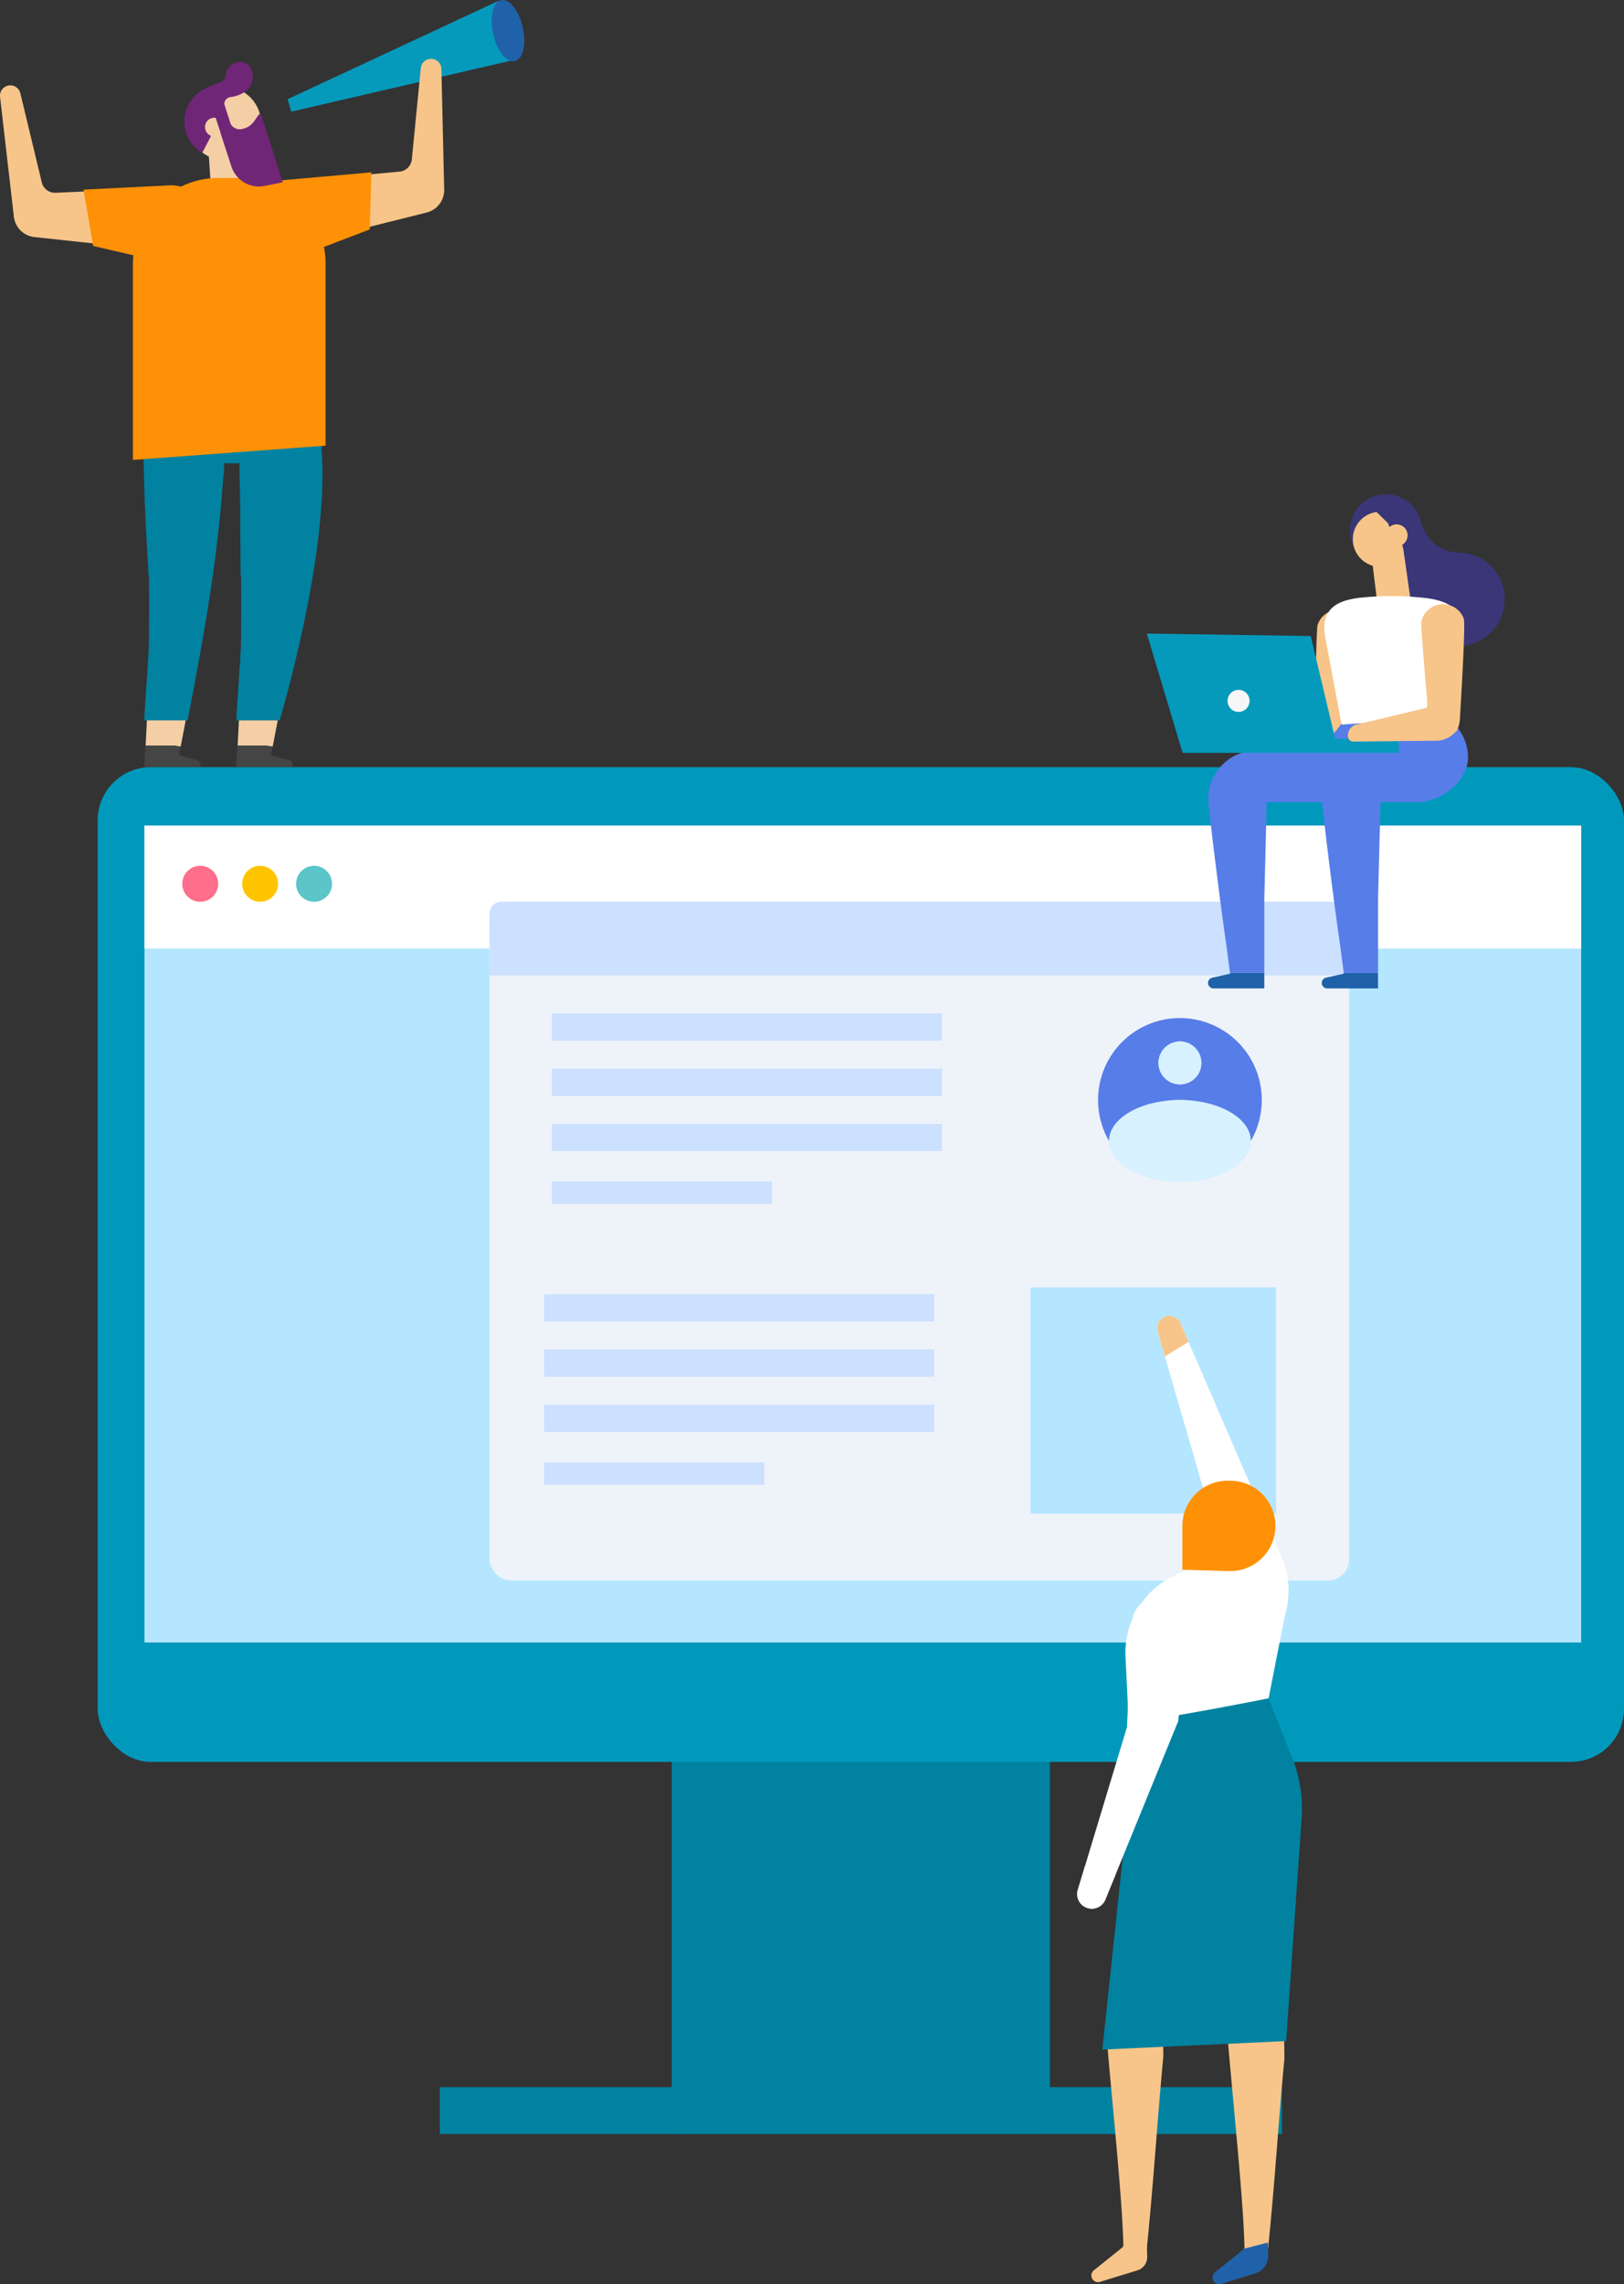 <svg xmlns="http://www.w3.org/2000/svg" width="242.576" height="340.998" viewBox="0 0 242.576 340.998">
  <rect x="0" y="0" width="242.576" height="340.998" fill="#333333" stroke="none"/>
  <g id="Grupo_5342" data-name="Grupo 5342" transform="translate(-376.859 -1024.745)">
    <g id="Grupo_4556" data-name="Grupo 4556" transform="translate(477.2 1276.928)">
      <rect id="Rectángulo_63" data-name="Rectángulo 63" width="56.489" height="66.389" transform="translate(0 0)" fill="#0082a0"/>
    </g>
    <g id="Grupo_4557" data-name="Grupo 4557" transform="translate(391.453 1139.274)">
      <rect id="Rectángulo_64" data-name="Rectángulo 64" width="227.982" height="148.494" rx="7.921" transform="translate(0)" fill="#0099bc"/>
    </g>
    <g id="Grupo_4558" data-name="Grupo 4558" transform="translate(398.441 1147.988)">
      <rect id="Rectángulo_65" data-name="Rectángulo 65" width="214.599" height="121.952" transform="translate(0)" fill="#b5e6ff"/>
    </g>
    <g id="Grupo_4559" data-name="Grupo 4559" transform="translate(398.441 1147.988)">
      <rect id="Rectángulo_66" data-name="Rectángulo 66" width="214.599" height="18.362" transform="translate(0)" fill="#fff"/>
    </g>
    <g id="Grupo_4560" data-name="Grupo 4560" transform="translate(413.033 1153.994)">
      <circle id="Elipse_453" data-name="Elipse 453" cx="2.685" cy="2.685" r="2.685" transform="translate(0)" fill="#ffc400"/>
    </g>
    <g id="Grupo_4561" data-name="Grupo 4561" transform="translate(421.087 1153.994)">
      <circle id="Elipse_454" data-name="Elipse 454" cx="2.685" cy="2.685" r="2.685" fill="#5bc5c9"/>
    </g>
    <g id="Grupo_4562" data-name="Grupo 4562" transform="translate(404.083 1153.994)">
      <circle id="Elipse_455" data-name="Elipse 455" cx="2.685" cy="2.685" r="2.685" fill="#ff6e8b"/>
    </g>
    <g id="Grupo_4563" data-name="Grupo 4563" transform="translate(449.98 1159.361)">
      <rect id="Rectángulo_67" data-name="Rectángulo 67" width="128.398" height="101.33" rx="3.169" transform="translate(0 0)" fill="#eef3fa"/>
    </g>
    <g id="Grupo_4568" data-name="Grupo 4568" transform="translate(458.13 1217.963)">
      <g id="Grupo_4564" data-name="Grupo 4564">
        <rect id="Rectángulo_68" data-name="Rectángulo 68" width="58.264" height="4.065" fill="#cce0ff"/>
      </g>
      <g id="Grupo_4565" data-name="Grupo 4565" transform="translate(0 8.243)">
        <rect id="Rectángulo_69" data-name="Rectángulo 69" width="58.264" height="4.065" fill="#cce0ff"/>
      </g>
      <g id="Grupo_4566" data-name="Grupo 4566" transform="translate(0 16.485)">
        <rect id="Rectángulo_70" data-name="Rectángulo 70" width="58.264" height="4.065" fill="#cce0ff"/>
      </g>
      <g id="Grupo_4567" data-name="Grupo 4567" transform="translate(0 25.091)">
        <rect id="Rectángulo_71" data-name="Rectángulo 71" width="32.889" height="3.339" fill="#cce0ff"/>
      </g>
    </g>
    <g id="Grupo_4573" data-name="Grupo 4573" transform="translate(459.294 1176.033)">
      <g id="Grupo_4569" data-name="Grupo 4569" transform="translate(0 0)">
        <rect id="Rectángulo_72" data-name="Rectángulo 72" width="58.264" height="4.065" fill="#cce0ff"/>
      </g>
      <g id="Grupo_4570" data-name="Grupo 4570" transform="translate(0 8.243)">
        <rect id="Rectángulo_73" data-name="Rectángulo 73" width="58.264" height="4.065" fill="#cce0ff"/>
      </g>
      <g id="Grupo_4571" data-name="Grupo 4571" transform="translate(0 16.485)">
        <rect id="Rectángulo_74" data-name="Rectángulo 74" width="58.264" height="4.065" fill="#cce0ff"/>
      </g>
      <g id="Grupo_4572" data-name="Grupo 4572" transform="translate(0 25.091)">
        <rect id="Rectángulo_75" data-name="Rectángulo 75" width="32.889" height="3.339" fill="#cce0ff"/>
      </g>
    </g>
    <g id="Grupo_4574" data-name="Grupo 4574" transform="translate(449.98 1159.361)">
      <path id="Trazado_13474" data-name="Trazado 13474" d="M637.877,1270.646v9.248h-128.4v-9.248a1.753,1.753,0,0,1,1.747-1.747h124.9A1.752,1.752,0,0,1,637.877,1270.646Z" transform="translate(-509.478 -1268.899)" fill="#cce0ff"/>
    </g>
    <g id="Grupo_4575" data-name="Grupo 4575" transform="translate(442.549 1336.328)">
      <rect id="Rectángulo_76" data-name="Rectángulo 76" width="125.789" height="6.988" fill="#0082a0"/>
    </g>
    <g id="Grupo_4578" data-name="Grupo 4578" transform="translate(540.874 1176.726)">
      <g id="Grupo_4577" data-name="Grupo 4577">
        <g id="Grupo_4576" data-name="Grupo 4576">
          <path id="Trazado_13475" data-name="Trazado 13475" d="M686.564,1300.393a12.232,12.232,0,0,0-10.593,18.344,12.233,12.233,0,0,1,21.186,0,12.232,12.232,0,0,0-10.593-18.344Zm0,9.9a3.2,3.2,0,1,1,3.2-3.2A3.2,3.2,0,0,1,686.565,1310.293Z" transform="translate(-674.334 -1300.393)" fill="#577de8"/>
          <ellipse id="Elipse_456" data-name="Elipse 456" cx="10.593" cy="6.115" rx="10.593" ry="6.115" transform="translate(1.636 12.23)" fill="#d7f1ff"/>
          <circle id="Elipse_457" data-name="Elipse 457" cx="3.203" cy="3.203" r="3.203" transform="translate(9.029 3.494)" fill="#d7f1ff"/>
        </g>
      </g>
    </g>
    <g id="Grupo_4579" data-name="Grupo 4579" transform="translate(530.782 1216.945)">
      <rect id="Rectángulo_77" data-name="Rectángulo 77" width="36.689" height="33.777" transform="translate(0 0)" fill="#b5e6ff"/>
    </g>
    <g id="Grupo_4612" data-name="Grupo 4612" transform="translate(537.755 1221.196)">
      <g id="Grupo_4582" data-name="Grupo 4582" transform="translate(7.203 0)">
        <g id="Grupo_4581" data-name="Grupo 4581">
          <g id="Grupo_4580" data-name="Grupo 4580">
            <path id="Trazado_13476" data-name="Trazado 13476" d="M705.575,1425.733l-2.446,12.41-20.846,4.6-.515-10.576a12.8,12.8,0,0,1,10.288-13.36l4.531-.895-8.946-30.816-1.116-3.851a1.815,1.815,0,0,1,3.477-1.012l1.171,2.7,14.12,32.6A12.9,12.9,0,0,1,705.575,1425.733Z" transform="translate(-681.741 -1381.048)" fill="#fff"/>
          </g>
        </g>
      </g>
      <g id="Grupo_4585" data-name="Grupo 4585" transform="translate(15.714 24.599)">
        <g id="Grupo_4584" data-name="Grupo 4584">
          <g id="Grupo_4583" data-name="Grupo 4583">
            <path id="Trazado_13477" data-name="Trazado 13477" d="M697.178,1438.947v-6.539a6.746,6.746,0,0,1,6.746-6.746h.405a6.746,6.746,0,0,1,6.746,6.746h0a6.746,6.746,0,0,1-6.944,6.743Z" transform="translate(-697.178 -1425.663)" fill="#ff9107"/>
          </g>
        </g>
      </g>
      <g id="Grupo_4592" data-name="Grupo 4592" transform="translate(2.121 103.66)">
        <g id="Grupo_4588" data-name="Grupo 4588" transform="translate(2.151)">
          <g id="Grupo_4587" data-name="Grupo 4587">
            <g id="Grupo_4586" data-name="Grupo 4586">
              <path id="Trazado_13478" data-name="Trazado 13478" d="M681.7,1569.368c-.785-.136-1.576-.243-2.37-.312.069.019-.053.036-.267.05a18.02,18.02,0,0,1-2.641,2.266c.885,11.069,2.472,25.42,2.637,32.935a.018.018,0,0,1,0,.014l-.279.068c.318,0,.637,0,.956,0a7.319,7.319,0,0,1,2.809.251c.013-.128.029-.257.041-.383.064-.59.12-1.185.181-1.784.88-9.061,1.395-17.387,2.247-26.429.023-.244-.037-3.152-.094-5.973C683.858,1569.8,682.787,1569.556,681.7,1569.368Z" transform="translate(-676.426 -1569.056)" fill="#f7c589"/>
            </g>
          </g>
        </g>
        <g id="Grupo_4591" data-name="Grupo 4591" transform="translate(0 34.353)">
          <g id="Grupo_4590" data-name="Grupo 4590">
            <g id="Grupo_4589" data-name="Grupo 4589">
              <path id="Trazado_13479" data-name="Trazado 13479" d="M677.314,1632.274l-4.419,3.547a1,1,0,0,0-.3,1.144h0a1,1,0,0,0,1.215.581l5.594-1.721a2.07,2.07,0,0,0,1.46-2.033l-.065-2.429Z" transform="translate(-672.524 -1631.362)" fill="#f7c589"/>
            </g>
          </g>
        </g>
      </g>
      <g id="Grupo_4595" data-name="Grupo 4595" transform="translate(22.36 103.966)">
        <g id="Grupo_4594" data-name="Grupo 4594">
          <g id="Grupo_4593" data-name="Grupo 4593">
            <path id="Trazado_13480" data-name="Trazado 13480" d="M714.509,1569.924c-.784-.136-1.576-.243-2.37-.312.069.019-.053.036-.267.05a18.032,18.032,0,0,1-2.641,2.266c.885,11.068,2.472,25.42,2.637,32.935a.018.018,0,0,1,0,.014l-.28.068c.318,0,.637,0,.956,0a7.31,7.31,0,0,1,2.809.251c.013-.128.029-.258.041-.384.064-.59.12-1.185.181-1.784.88-9.061,1.395-17.387,2.247-26.429.023-.244-.037-3.152-.094-5.973C716.663,1570.358,715.592,1570.112,714.509,1569.924Z" transform="translate(-709.231 -1569.612)" fill="#f7c589"/>
          </g>
        </g>
      </g>
      <g id="Grupo_4598" data-name="Grupo 4598" transform="translate(20.209 138.319)">
        <g id="Grupo_4597" data-name="Grupo 4597">
          <g id="Grupo_4596" data-name="Grupo 4596">
            <path id="Trazado_13481" data-name="Trazado 13481" d="M710.119,1632.83l-4.419,3.547a1,1,0,0,0-.3,1.144h0a1,1,0,0,0,1.215.581l5.1-1.569a2.751,2.751,0,0,0,1.941-2.7l-.051-1.912Z" transform="translate(-705.329 -1631.918)" fill="#2062a9"/>
          </g>
        </g>
      </g>
      <g id="Grupo_4601" data-name="Grupo 4601" transform="translate(3.759 57.095)">
        <g id="Grupo_4600" data-name="Grupo 4600">
          <g id="Grupo_4599" data-name="Grupo 4599">
            <path id="Trazado_13482" data-name="Trazado 13482" d="M680.705,1487.973c2.431,0,19.62-3.372,19.62-3.372l3.083,7.8a20.7,20.7,0,0,1,1.855,10.114l-2.314,33.24-27.455,1.271Z" transform="translate(-675.494 -1484.601)" fill="#0082a0"/>
          </g>
        </g>
      </g>
      <g id="Grupo_4608" data-name="Grupo 4608" transform="translate(0 41.852)">
        <g id="Grupo_4604" data-name="Grupo 4604">
          <g id="Grupo_4603" data-name="Grupo 4603">
            <g id="Grupo_4602" data-name="Grupo 4602">
              <path id="Trazado_13483" data-name="Trazado 13483" d="M670.222,1503.492a2.144,2.144,0,0,0,.644.1,2.186,2.186,0,0,0,2.017-1.355l1.545-3.777,9.35-22.888,1.343-14.083a4.138,4.138,0,1,0-8.253-.589l-.754,15.592-6.236,20.626-1.109,3.661A2.184,2.184,0,0,0,670.222,1503.492Z" transform="translate(-668.677 -1456.955)" fill="#fff"/>
            </g>
          </g>
        </g>
        <g id="Grupo_4607" data-name="Grupo 4607" transform="translate(0 40.16)">
          <g id="Grupo_4606" data-name="Grupo 4606">
            <g id="Grupo_4605" data-name="Grupo 4605">
              <path id="Trazado_13484" data-name="Trazado 13484" d="M670.222,1536.17a2.14,2.14,0,0,0,.644.1,2.186,2.186,0,0,0,2.017-1.355l1.545-3.777-4.55-1.343-1.109,3.66A2.184,2.184,0,0,0,670.222,1536.17Z" transform="translate(-668.677 -1529.794)" fill="#fff"/>
            </g>
          </g>
        </g>
      </g>
      <g id="Grupo_4611" data-name="Grupo 4611" transform="translate(11.947 0)">
        <g id="Grupo_4610" data-name="Grupo 4610">
          <g id="Grupo_4609" data-name="Grupo 4609">
            <path id="Trazado_13485" data-name="Trazado 13485" d="M695.033,1384.936l-3.532,2.158-1.116-3.851a1.815,1.815,0,0,1,3.477-1.012Z" transform="translate(-690.345 -1381.048)" fill="#f7c589"/>
          </g>
        </g>
      </g>
    </g>
    <g id="Grupo_4755" data-name="Grupo 4755" transform="translate(548.162 1098.535)">
      <g id="Grupo_4624" data-name="Grupo 4624" transform="translate(16.03 17.224)">
        <g id="Grupo_4623" data-name="Grupo 4623">
          <g id="Grupo_4622" data-name="Grupo 4622">
            <g id="Grupo_4621" data-name="Grupo 4621">
              <g id="Grupo_4620" data-name="Grupo 4620">
                <g id="Grupo_4619" data-name="Grupo 4619">
                  <g id="Grupo_4618" data-name="Grupo 4618">
                    <g id="Grupo_4617" data-name="Grupo 4617">
                      <g id="Grupo_4616" data-name="Grupo 4616">
                        <g id="Grupo_4615" data-name="Grupo 4615">
                          <g id="Grupo_4614" data-name="Grupo 4614">
                            <g id="Grupo_4613" data-name="Grupo 4613">
                              <path id="Trazado_13486" data-name="Trazado 13486" d="M716.733,1211.537l-.007-.026a1.679,1.679,0,0,1,.263-1.628l7.911-3.546a4.717,4.717,0,0,0,.842-2.612s.167-11.042.356-11.619v-.014l.006-.005a3.309,3.309,0,0,1,2.268-2.148l.008-.007.009,0,.043-.013a3.317,3.317,0,0,1,4.029,2.4c.206.814-2.116,14.576-2.116,14.576a4.04,4.04,0,0,1-1.669,2.955l-10.63,2.3C717.552,1212.464,716.971,1212.189,716.733,1211.537Z" transform="translate(-716.626 -1189.817)" fill="#f7c589"/>
                            </g>
                          </g>
                        </g>
                      </g>
                    </g>
                  </g>
                </g>
              </g>
            </g>
          </g>
        </g>
      </g>
      <g id="Grupo_4634" data-name="Grupo 4634" transform="translate(9.143 31.093)">
        <g id="Grupo_4627" data-name="Grupo 4627" transform="translate(16.987 40.355)">
          <g id="Grupo_4626" data-name="Grupo 4626">
            <g id="Grupo_4625" data-name="Grupo 4625">
              <path id="Trazado_13487" data-name="Trazado 13487" d="M738.238,1288.284l-.413.091-2.243.5a.811.811,0,0,0-.4,1.367.8.8,0,0,0,.575.24h7.591v-2.313h-5.13Z" transform="translate(-734.946 -1288.164)" fill="#2062a9"/>
            </g>
          </g>
        </g>
        <g id="Grupo_4630" data-name="Grupo 4630" transform="translate(0.026)">
          <g id="Grupo_4629" data-name="Grupo 4629">
            <g id="Grupo_4628" data-name="Grupo 4628">
              <path id="Trazado_13488" data-name="Trazado 13488" d="M741.485,1218.809c-.021-.033-.046-.066-.066-.1-.153-.227-1.152-1.471-1.917-2.461a6.542,6.542,0,0,1-.884-1.276,12.113,12.113,0,0,1-1.726.091c-1.3.033-3.155.053-5.01.066-3.313.021-6.6.025-6.6.025-.016.074-.033.148-.053.223,0,.008,0,.013,0,.021a8.588,8.588,0,0,1-1.152,2.7,8.279,8.279,0,0,1-1.136,1.4,8.686,8.686,0,0,1-6.158,2.585l-5.452.025c-.095,0-.186,0-.281.013a7.2,7.2,0,0,0-1.9.367,7.278,7.278,0,0,0-4.919,7.719c.806,7.174,1.611,13.361,2.123,17.132.335,2.469.545,3.907.545,3.907l.536,4.081h5.13v-11.221l.355-14.265h8.269c0,.124.017.244.029.367.806,7.174,1.611,13.361,2.127,17.132.335,2.469.545,3.907.545,3.907l.533,4.081h5.13v-11.221l.359-14.265h5.411c3.448,0,7.211-2.664,7.653-6.236A7.1,7.1,0,0,0,741.485,1218.809Z" transform="translate(-704.183 -1214.972)" fill="#577de8"/>
            </g>
          </g>
        </g>
        <g id="Grupo_4633" data-name="Grupo 4633" transform="translate(0 40.355)">
          <g id="Grupo_4632" data-name="Grupo 4632">
            <g id="Grupo_4631" data-name="Grupo 4631">
              <path id="Trazado_13489" data-name="Trazado 13489" d="M707.424,1288.284l-.409.091-2.243.5a.817.817,0,0,0-.636.793.813.813,0,0,0,.81.814h7.595v-2.313h-5.13Z" transform="translate(-704.136 -1288.164)" fill="#2062a9"/>
            </g>
          </g>
        </g>
      </g>
      <g id="Grupo_4646" data-name="Grupo 4646" transform="translate(32.983 2.602)">
        <g id="Grupo_4645" data-name="Grupo 4645">
          <g id="Grupo_4644" data-name="Grupo 4644">
            <g id="Grupo_4643" data-name="Grupo 4643">
              <g id="Grupo_4642" data-name="Grupo 4642">
                <g id="Grupo_4641" data-name="Grupo 4641">
                  <g id="Grupo_4640" data-name="Grupo 4640">
                    <g id="Grupo_4639" data-name="Grupo 4639">
                      <g id="Grupo_4638" data-name="Grupo 4638">
                        <g id="Grupo_4637" data-name="Grupo 4637">
                          <g id="Grupo_4636" data-name="Grupo 4636">
                            <g id="Grupo_4635" data-name="Grupo 4635">
                              <path id="Trazado_13490" data-name="Trazado 13490" d="M747.374,1170.566l7.217-7.269c.947,2.4,1.592,3.816,2.857,4.841a5.964,5.964,0,0,0,3.616,1.257,6.978,6.978,0,1,1-6.185,10.535,6.87,6.87,0,0,1-.949-3.048C752.631,1172.832,751.348,1172.1,747.374,1170.566Z" transform="translate(-747.374 -1163.297)" fill="#3a3677"/>
                            </g>
                          </g>
                        </g>
                      </g>
                    </g>
                  </g>
                </g>
              </g>
            </g>
          </g>
        </g>
      </g>
      <g id="Grupo_4658" data-name="Grupo 4658" transform="translate(30.335)">
        <g id="Grupo_4657" data-name="Grupo 4657">
          <g id="Grupo_4656" data-name="Grupo 4656">
            <g id="Grupo_4655" data-name="Grupo 4655">
              <g id="Grupo_4654" data-name="Grupo 4654">
                <g id="Grupo_4653" data-name="Grupo 4653">
                  <g id="Grupo_4652" data-name="Grupo 4652">
                    <g id="Grupo_4651" data-name="Grupo 4651">
                      <g id="Grupo_4650" data-name="Grupo 4650">
                        <g id="Grupo_4649" data-name="Grupo 4649">
                          <g id="Grupo_4648" data-name="Grupo 4648">
                            <g id="Grupo_4647" data-name="Grupo 4647">
                              <ellipse id="Elipse_458" data-name="Elipse 458" cx="5.385" cy="5.358" rx="5.385" ry="5.358" fill="#3a3677"/>
                            </g>
                          </g>
                        </g>
                      </g>
                    </g>
                  </g>
                </g>
              </g>
            </g>
          </g>
        </g>
      </g>
      <g id="Grupo_4670" data-name="Grupo 4670" transform="translate(30.767 2.6)">
        <g id="Grupo_4669" data-name="Grupo 4669">
          <g id="Grupo_4668" data-name="Grupo 4668">
            <g id="Grupo_4667" data-name="Grupo 4667">
              <g id="Grupo_4666" data-name="Grupo 4666">
                <g id="Grupo_4665" data-name="Grupo 4665">
                  <g id="Grupo_4664" data-name="Grupo 4664">
                    <g id="Grupo_4663" data-name="Grupo 4663">
                      <g id="Grupo_4662" data-name="Grupo 4662">
                        <g id="Grupo_4661" data-name="Grupo 4661">
                          <g id="Grupo_4660" data-name="Grupo 4660">
                            <g id="Grupo_4659" data-name="Grupo 4659">
                              <path id="Trazado_13491" data-name="Trazado 13491" d="M743.361,1167.652a4.116,4.116,0,1,0,4.111-4.358c-.086,0-.175,0-.261.009A4.114,4.114,0,0,0,743.361,1167.652Z" transform="translate(-743.354 -1163.294)" fill="#f7c589"/>
                            </g>
                          </g>
                        </g>
                      </g>
                    </g>
                  </g>
                </g>
              </g>
            </g>
          </g>
        </g>
      </g>
      <g id="Grupo_4682" data-name="Grupo 4682" transform="translate(32.986 0.814)">
        <g id="Grupo_4681" data-name="Grupo 4681">
          <g id="Grupo_4680" data-name="Grupo 4680">
            <g id="Grupo_4679" data-name="Grupo 4679">
              <g id="Grupo_4678" data-name="Grupo 4678">
                <g id="Grupo_4677" data-name="Grupo 4677">
                  <g id="Grupo_4676" data-name="Grupo 4676">
                    <g id="Grupo_4675" data-name="Grupo 4675">
                      <g id="Grupo_4674" data-name="Grupo 4674">
                        <g id="Grupo_4673" data-name="Grupo 4673">
                          <g id="Grupo_4672" data-name="Grupo 4672">
                            <g id="Grupo_4671" data-name="Grupo 4671">
                              <path id="Trazado_13492" data-name="Trazado 13492" d="M747.383,1160.3a9.6,9.6,0,0,0,1.534-.246,1.62,1.62,0,0,0,.739.164,1.828,1.828,0,0,0,.518-.073l1.94,1.328a4.643,4.643,0,0,1,.854,7.534c-.212.232.215.932-.039,1.117l-2.509-6.562-2.9-2.846c-.111-.127.374.333.3.189C747.863,1160.9,747.335,1160.3,747.383,1160.3Z" transform="translate(-747.38 -1160.054)" fill="#3a3677"/>
                            </g>
                          </g>
                        </g>
                      </g>
                    </g>
                  </g>
                </g>
              </g>
            </g>
          </g>
        </g>
      </g>
      <g id="Grupo_4694" data-name="Grupo 4694" transform="translate(33.568 7.016)">
        <g id="Grupo_4693" data-name="Grupo 4693">
          <g id="Grupo_4692" data-name="Grupo 4692">
            <g id="Grupo_4691" data-name="Grupo 4691">
              <g id="Grupo_4690" data-name="Grupo 4690">
                <g id="Grupo_4689" data-name="Grupo 4689">
                  <g id="Grupo_4688" data-name="Grupo 4688">
                    <g id="Grupo_4687" data-name="Grupo 4687">
                      <g id="Grupo_4686" data-name="Grupo 4686">
                        <g id="Grupo_4685" data-name="Grupo 4685">
                          <g id="Grupo_4684" data-name="Grupo 4684">
                            <g id="Grupo_4683" data-name="Grupo 4683">
                              <path id="Trazado_13493" data-name="Trazado 13493" d="M754.4,1181.024l-5.051-.019-.911-7.44,4.439-2.262.313,1.255Z" transform="translate(-748.434 -1171.302)" fill="#f7c589"/>
                            </g>
                          </g>
                        </g>
                      </g>
                    </g>
                  </g>
                </g>
              </g>
            </g>
          </g>
        </g>
      </g>
      <g id="Grupo_4706" data-name="Grupo 4706" transform="translate(35.663 4.489)">
        <g id="Grupo_4705" data-name="Grupo 4705">
          <g id="Grupo_4704" data-name="Grupo 4704">
            <g id="Grupo_4703" data-name="Grupo 4703">
              <g id="Grupo_4702" data-name="Grupo 4702">
                <g id="Grupo_4701" data-name="Grupo 4701">
                  <g id="Grupo_4700" data-name="Grupo 4700">
                    <g id="Grupo_4699" data-name="Grupo 4699">
                      <g id="Grupo_4698" data-name="Grupo 4698">
                        <g id="Grupo_4697" data-name="Grupo 4697">
                          <g id="Grupo_4696" data-name="Grupo 4696">
                            <g id="Grupo_4695" data-name="Grupo 4695">
                              <circle id="Elipse_459" data-name="Elipse 459" cx="1.644" cy="1.644" r="1.644" fill="#f7c589"/>
                            </g>
                          </g>
                        </g>
                      </g>
                    </g>
                  </g>
                </g>
              </g>
            </g>
          </g>
        </g>
      </g>
      <g id="Grupo_4718" data-name="Grupo 4718" transform="translate(26.507 15.196)">
        <g id="Grupo_4717" data-name="Grupo 4717">
          <g id="Grupo_4716" data-name="Grupo 4716">
            <g id="Grupo_4715" data-name="Grupo 4715">
              <g id="Grupo_4714" data-name="Grupo 4714">
                <g id="Grupo_4713" data-name="Grupo 4713">
                  <g id="Grupo_4712" data-name="Grupo 4712">
                    <g id="Grupo_4711" data-name="Grupo 4711">
                      <g id="Grupo_4710" data-name="Grupo 4710">
                        <g id="Grupo_4709" data-name="Grupo 4709">
                          <g id="Grupo_4708" data-name="Grupo 4708">
                            <g id="Grupo_4707" data-name="Grupo 4707">
                              <path id="Trazado_13494" data-name="Trazado 13494" d="M739.205,1186.7a12.922,12.922,0,0,1,1.942-.331,44.968,44.968,0,0,1,9.7.073c2.074.241,4.54.986,5.034,3.016a5.483,5.483,0,0,1-.1,2.3q-1.274,6.787-2.548,13.575a88.7,88.7,0,0,0-15.017,0q-1.218-6.505-2.438-13.012C735.147,1188.965,736.583,1187.376,739.205,1186.7Z" transform="translate(-735.628 -1186.139)" fill="#fff"/>
                            </g>
                          </g>
                        </g>
                      </g>
                    </g>
                  </g>
                </g>
              </g>
            </g>
          </g>
        </g>
      </g>
      <g id="Grupo_4730" data-name="Grupo 4730" transform="translate(0 20.792)">
        <g id="Grupo_4729" data-name="Grupo 4729">
          <g id="Grupo_4728" data-name="Grupo 4728">
            <g id="Grupo_4727" data-name="Grupo 4727">
              <g id="Grupo_4726" data-name="Grupo 4726">
                <g id="Grupo_4725" data-name="Grupo 4725">
                  <g id="Grupo_4724" data-name="Grupo 4724">
                    <g id="Grupo_4723" data-name="Grupo 4723">
                      <g id="Grupo_4722" data-name="Grupo 4722">
                        <g id="Grupo_4721" data-name="Grupo 4721">
                          <g id="Grupo_4720" data-name="Grupo 4720">
                            <g id="Grupo_4719" data-name="Grupo 4719">
                              <path id="Trazado_13495" data-name="Trazado 13495" d="M687.552,1196.288,692.9,1214.1h32.287V1212h-9.5l-3.654-15.346Z" transform="translate(-687.552 -1196.288)" fill="#059abc"/>
                            </g>
                          </g>
                        </g>
                      </g>
                    </g>
                  </g>
                </g>
              </g>
            </g>
          </g>
        </g>
      </g>
      <g id="Grupo_4742" data-name="Grupo 4742" transform="translate(12.057 29.196)">
        <g id="Grupo_4741" data-name="Grupo 4741">
          <g id="Grupo_4740" data-name="Grupo 4740">
            <g id="Grupo_4739" data-name="Grupo 4739">
              <g id="Grupo_4738" data-name="Grupo 4738">
                <g id="Grupo_4737" data-name="Grupo 4737">
                  <g id="Grupo_4736" data-name="Grupo 4736">
                    <g id="Grupo_4735" data-name="Grupo 4735">
                      <g id="Grupo_4734" data-name="Grupo 4734">
                        <g id="Grupo_4733" data-name="Grupo 4733">
                          <g id="Grupo_4732" data-name="Grupo 4732">
                            <g id="Grupo_4731" data-name="Grupo 4731">
                              <path id="Trazado_13496" data-name="Trazado 13496" d="M712.709,1213.174a1.644,1.644,0,1,1-1.644-1.644A1.644,1.644,0,0,1,712.709,1213.174Z" transform="translate(-709.421 -1211.53)" fill="#f7f7f7"/>
                            </g>
                          </g>
                        </g>
                      </g>
                    </g>
                  </g>
                </g>
              </g>
            </g>
          </g>
        </g>
      </g>
      <g id="Grupo_4754" data-name="Grupo 4754" transform="translate(30.024 16.411)">
        <g id="Grupo_4753" data-name="Grupo 4753">
          <g id="Grupo_4752" data-name="Grupo 4752">
            <g id="Grupo_4751" data-name="Grupo 4751">
              <g id="Grupo_4750" data-name="Grupo 4750">
                <g id="Grupo_4749" data-name="Grupo 4749">
                  <g id="Grupo_4748" data-name="Grupo 4748">
                    <g id="Grupo_4747" data-name="Grupo 4747">
                      <g id="Grupo_4746" data-name="Grupo 4746">
                        <g id="Grupo_4745" data-name="Grupo 4745">
                          <g id="Grupo_4744" data-name="Grupo 4744">
                            <g id="Grupo_4743" data-name="Grupo 4743">
                              <path id="Trazado_13497" data-name="Trazado 13497" d="M742.037,1207.626a.094.094,0,0,0,.008-.025,1.684,1.684,0,0,1,1.078-1.246l10.669-2.55a5.085,5.085,0,0,0,.058-1.246s-.994-11-.866-11.59v-.015l0-.007a3.326,3.326,0,0,1,2.031-2.375l.007-.007s.008,0,.008,0a.245.245,0,0,1,.044-.018,3.312,3.312,0,0,1,4.256,1.962c.219.6-.216,8.652-.445,12.583-.077,1.29-.128,2.134-.128,2.134a4.724,4.724,0,0,1-.391,1.838.054.054,0,0,1-.008.011c-.044.1-.095.2-.146.3-.033,0-.066-.011-.1-.015a3.9,3.9,0,0,1-2.726,1.359l-12.558.125C742.25,1208.846,741.9,1208.306,742.037,1207.626Z" transform="translate(-742.007 -1188.343)" fill="#f7c589"/>
                            </g>
                          </g>
                        </g>
                      </g>
                    </g>
                  </g>
                </g>
              </g>
            </g>
          </g>
        </g>
      </g>
    </g>
    <g id="Grupo_5341" data-name="Grupo 5341" transform="translate(376.859 1024.745)">
      <g id="Grupo_5022" data-name="Grupo 5022" transform="translate(42.966 0.151)">
        <g id="Grupo_5021" data-name="Grupo 5021">
          <g id="Grupo_5020" data-name="Grupo 5020">
            <g id="Grupo_5019" data-name="Grupo 5019">
              <g id="Grupo_5018" data-name="Grupo 5018">
                <g id="Grupo_5017" data-name="Grupo 5017">
                  <g id="Grupo_5016" data-name="Grupo 5016">
                    <g id="Grupo_5015" data-name="Grupo 5015">
                      <g id="Grupo_5014" data-name="Grupo 5014">
                        <g id="Grupo_5013" data-name="Grupo 5013">
                          <g id="Grupo_5012" data-name="Grupo 5012">
                            <path id="Trazado_13512" data-name="Trazado 13512" d="M454.787,1039.674l31.441-14.655,2.4,8.793-33.306,7.727Z" transform="translate(-454.787 -1025.02)" fill="#059abc"/>
                          </g>
                        </g>
                      </g>
                    </g>
                  </g>
                </g>
              </g>
            </g>
          </g>
        </g>
      </g>
      <g id="Grupo_5037" data-name="Grupo 5037" transform="translate(21.503 107.526)">
        <g id="Grupo_5036" data-name="Grupo 5036">
          <g id="Grupo_5035" data-name="Grupo 5035">
            <g id="Grupo_5034" data-name="Grupo 5034">
              <g id="Grupo_5033" data-name="Grupo 5033">
                <g id="Grupo_5032" data-name="Grupo 5032">
                  <g id="Grupo_5031" data-name="Grupo 5031">
                    <g id="Grupo_5030" data-name="Grupo 5030">
                      <g id="Grupo_5029" data-name="Grupo 5029">
                        <g id="Grupo_5028" data-name="Grupo 5028">
                          <g id="Grupo_5027" data-name="Grupo 5027">
                            <g id="Grupo_5026" data-name="Grupo 5026">
                              <g id="Grupo_5025" data-name="Grupo 5025">
                                <g id="Grupo_5024" data-name="Grupo 5024">
                                  <g id="Grupo_5023" data-name="Grupo 5023">
                                    <path id="Trazado_13513" data-name="Trazado 13513" d="M416.1,1223.552c-.072,1.194-.148,2.389-.237,3.574h0c.1-1.4.2-2.809.278-4.219.06-1.044.11-2.092.158-3.142h5.8q-.382,1.964-.757,3.929v0l-.97-.145Z" transform="translate(-415.859 -1219.766)" fill="#f4cfa6"/>
                                  </g>
                                </g>
                              </g>
                            </g>
                          </g>
                        </g>
                      </g>
                    </g>
                  </g>
                </g>
              </g>
            </g>
          </g>
        </g>
      </g>
      <g id="Grupo_5052" data-name="Grupo 5052" transform="translate(26.739 112.729)">
        <g id="Grupo_5051" data-name="Grupo 5051">
          <g id="Grupo_5050" data-name="Grupo 5050">
            <g id="Grupo_5049" data-name="Grupo 5049">
              <g id="Grupo_5048" data-name="Grupo 5048">
                <g id="Grupo_5047" data-name="Grupo 5047">
                  <g id="Grupo_5046" data-name="Grupo 5046">
                    <g id="Grupo_5045" data-name="Grupo 5045">
                      <g id="Grupo_5044" data-name="Grupo 5044">
                        <g id="Grupo_5043" data-name="Grupo 5043">
                          <g id="Grupo_5042" data-name="Grupo 5042">
                            <g id="Grupo_5041" data-name="Grupo 5041">
                              <g id="Grupo_5040" data-name="Grupo 5040">
                                <g id="Grupo_5039" data-name="Grupo 5039">
                                  <g id="Grupo_5038" data-name="Grupo 5038">
                                    <path id="Trazado_13514" data-name="Trazado 13514" d="M428.352,1230.07l-3-.867h0l3,.867a1.481,1.481,0,0,1,.1.181,1.094,1.094,0,0,1,.1.449,1.071,1.071,0,0,0-.2-.63Z" transform="translate(-425.356 -1229.202)" fill="#e8a2ac"/>
                                  </g>
                                </g>
                              </g>
                            </g>
                          </g>
                        </g>
                      </g>
                    </g>
                  </g>
                </g>
              </g>
            </g>
          </g>
        </g>
      </g>
      <g id="Grupo_5063" data-name="Grupo 5063" transform="translate(21.391 63.832)">
        <g id="Grupo_5062" data-name="Grupo 5062">
          <g id="Grupo_5061" data-name="Grupo 5061">
            <g id="Grupo_5060" data-name="Grupo 5060">
              <g id="Grupo_5059" data-name="Grupo 5059">
                <g id="Grupo_5058" data-name="Grupo 5058">
                  <g id="Grupo_5057" data-name="Grupo 5057">
                    <g id="Grupo_5056" data-name="Grupo 5056">
                      <g id="Grupo_5055" data-name="Grupo 5055">
                        <g id="Grupo_5054" data-name="Grupo 5054">
                          <g id="Grupo_5053" data-name="Grupo 5053">
                            <path id="Trazado_13515" data-name="Trazado 13515" d="M416.459,1162.562c-.273-4.8-.578-9.584-.674-14.389-.044-2.4-.089-3.108-.129-4.814l12.4-2.842-.178.356-.178,6.75-.071.023c-.009.142-.018.286-.028.426-.795,12.08-3.006,24.259-5.311,36.14h-6.475c.076-2.481.676-9.31.7-11.808q.055-4.9.011-9.841Z" transform="translate(-415.656 -1140.517)" fill="#0082a0"/>
                          </g>
                        </g>
                      </g>
                    </g>
                  </g>
                </g>
              </g>
            </g>
          </g>
        </g>
      </g>
      <g id="Grupo_5078" data-name="Grupo 5078" transform="translate(35.251 107.526)">
        <g id="Grupo_5077" data-name="Grupo 5077">
          <g id="Grupo_5076" data-name="Grupo 5076">
            <g id="Grupo_5075" data-name="Grupo 5075">
              <g id="Grupo_5074" data-name="Grupo 5074">
                <g id="Grupo_5073" data-name="Grupo 5073">
                  <g id="Grupo_5072" data-name="Grupo 5072">
                    <g id="Grupo_5071" data-name="Grupo 5071">
                      <g id="Grupo_5070" data-name="Grupo 5070">
                        <g id="Grupo_5069" data-name="Grupo 5069">
                          <g id="Grupo_5068" data-name="Grupo 5068">
                            <g id="Grupo_5067" data-name="Grupo 5067">
                              <g id="Grupo_5066" data-name="Grupo 5066">
                                <g id="Grupo_5065" data-name="Grupo 5065">
                                  <g id="Grupo_5064" data-name="Grupo 5064">
                                    <path id="Trazado_13516" data-name="Trazado 13516" d="M441.071,1222.908q.088-1.566.158-3.142h5.8q-.381,1.964-.757,3.929v0l-.97-.145h-4.27c-.072,1.194-.148,2.389-.237,3.574h0C440.9,1225.728,440.992,1224.317,441.071,1222.908Z" transform="translate(-440.793 -1219.766)" fill="#f4cfa6"/>
                                  </g>
                                </g>
                              </g>
                            </g>
                          </g>
                        </g>
                      </g>
                    </g>
                  </g>
                </g>
              </g>
            </g>
          </g>
        </g>
      </g>
      <g id="Grupo_5093" data-name="Grupo 5093" transform="translate(40.486 112.729)">
        <g id="Grupo_5092" data-name="Grupo 5092">
          <g id="Grupo_5091" data-name="Grupo 5091">
            <g id="Grupo_5090" data-name="Grupo 5090">
              <g id="Grupo_5089" data-name="Grupo 5089">
                <g id="Grupo_5088" data-name="Grupo 5088">
                  <g id="Grupo_5087" data-name="Grupo 5087">
                    <g id="Grupo_5086" data-name="Grupo 5086">
                      <g id="Grupo_5085" data-name="Grupo 5085">
                        <g id="Grupo_5084" data-name="Grupo 5084">
                          <g id="Grupo_5083" data-name="Grupo 5083">
                            <g id="Grupo_5082" data-name="Grupo 5082">
                              <g id="Grupo_5081" data-name="Grupo 5081">
                                <g id="Grupo_5080" data-name="Grupo 5080">
                                  <g id="Grupo_5079" data-name="Grupo 5079">
                                    <path id="Trazado_13517" data-name="Trazado 13517" d="M453.285,1230.07l-3-.867h0l3,.867a1.48,1.48,0,0,1,.1.181,1.105,1.105,0,0,1,.1.457,1.107,1.107,0,0,0-.1-.459A1.12,1.12,0,0,0,453.285,1230.07Z" transform="translate(-450.289 -1229.202)" fill="#e8a2ac"/>
                                  </g>
                                </g>
                              </g>
                            </g>
                          </g>
                        </g>
                      </g>
                    </g>
                  </g>
                </g>
              </g>
            </g>
          </g>
        </g>
      </g>
      <g id="Grupo_5104" data-name="Grupo 5104" transform="translate(35.301 57.848)">
        <g id="Grupo_5103" data-name="Grupo 5103">
          <g id="Grupo_5102" data-name="Grupo 5102">
            <g id="Grupo_5101" data-name="Grupo 5101">
              <g id="Grupo_5100" data-name="Grupo 5100">
                <g id="Grupo_5099" data-name="Grupo 5099">
                  <g id="Grupo_5098" data-name="Grupo 5098">
                    <g id="Grupo_5097" data-name="Grupo 5097">
                      <g id="Grupo_5096" data-name="Grupo 5096">
                        <g id="Grupo_5095" data-name="Grupo 5095">
                          <g id="Grupo_5094" data-name="Grupo 5094">
                            <path id="Trazado_13518" data-name="Trazado 13518" d="M453.614,1138.9c.081-.975.108-2.348-.33-2.72-.092-.547-.2-1.08-.316-1.591-1.213-5.131-2.425-5.294-3.49-3.343-2.6-4.185-1.538.966-1.311,3.581-.114.413-.225.839-.332,1.273-.155-.127-.329-.363-.474-.466-.055-.039-.1-.069-.133-.1l-.142-.058c-.613-.265-1.217-.516-1.849-.724.025.023-.757-.18-.82-.19-.469-.079-.942-.136-1.416-.179-.588-.053-1.182-.083-1.775-.092q.069,4.489.158,9.009c.025,1.273.047,2.545.073,3.818l.068,10.572h.072q.038,4.935-.01,9.841c-.025,2.5-.626,9.327-.7,11.808h6.475S454.867,1154.431,453.614,1138.9Z" transform="translate(-440.885 -1129.665)" fill="#0082a0"/>
                          </g>
                        </g>
                      </g>
                    </g>
                  </g>
                </g>
              </g>
            </g>
          </g>
        </g>
      </g>
      <g id="Grupo_5119" data-name="Grupo 5119" transform="translate(31.16 20.446)">
        <g id="Grupo_5118" data-name="Grupo 5118">
          <g id="Grupo_5117" data-name="Grupo 5117">
            <g id="Grupo_5116" data-name="Grupo 5116">
              <g id="Grupo_5115" data-name="Grupo 5115">
                <g id="Grupo_5114" data-name="Grupo 5114">
                  <g id="Grupo_5113" data-name="Grupo 5113">
                    <g id="Grupo_5112" data-name="Grupo 5112">
                      <g id="Grupo_5111" data-name="Grupo 5111">
                        <g id="Grupo_5110" data-name="Grupo 5110">
                          <g id="Grupo_5109" data-name="Grupo 5109">
                            <g id="Grupo_5108" data-name="Grupo 5108">
                              <g id="Grupo_5107" data-name="Grupo 5107">
                                <g id="Grupo_5106" data-name="Grupo 5106">
                                  <g id="Grupo_5105" data-name="Grupo 5105">
                                    <path id="Trazado_13519" data-name="Trazado 13519" d="M439.153,1061.828l.537,7.908-5.914.4-.4-5.9Z" transform="translate(-433.374 -1061.828)" fill="#f4cfa6"/>
                                  </g>
                                </g>
                              </g>
                            </g>
                          </g>
                        </g>
                      </g>
                    </g>
                  </g>
                </g>
              </g>
            </g>
          </g>
        </g>
      </g>
      <g id="Grupo_5130" data-name="Grupo 5130" transform="translate(21.532 111.312)">
        <g id="Grupo_5129" data-name="Grupo 5129">
          <g id="Grupo_5128" data-name="Grupo 5128">
            <g id="Grupo_5127" data-name="Grupo 5127">
              <g id="Grupo_5126" data-name="Grupo 5126">
                <g id="Grupo_5125" data-name="Grupo 5125">
                  <g id="Grupo_5124" data-name="Grupo 5124">
                    <g id="Grupo_5123" data-name="Grupo 5123">
                      <g id="Grupo_5122" data-name="Grupo 5122">
                        <g id="Grupo_5121" data-name="Grupo 5121">
                          <g id="Grupo_5120" data-name="Grupo 5120">
                            <path id="Trazado_13520" data-name="Trazado 13520" d="M424.316,1229.546a1.108,1.108,0,0,0-.1-.451,1.12,1.12,0,0,0-.1-.179l-3-.867h0c.082-.424.16-.848.242-1.271h0l-.97-.146h-4.27q-.1,1.579-.208,3.151h8.382A1.139,1.139,0,0,0,424.316,1229.546Z" transform="translate(-415.911 -1226.632)" fill="#454545"/>
                          </g>
                        </g>
                      </g>
                    </g>
                  </g>
                </g>
              </g>
            </g>
          </g>
        </g>
      </g>
      <g id="Grupo_5141" data-name="Grupo 5141" transform="translate(35.279 111.312)">
        <g id="Grupo_5140" data-name="Grupo 5140">
          <g id="Grupo_5139" data-name="Grupo 5139">
            <g id="Grupo_5138" data-name="Grupo 5138">
              <g id="Grupo_5137" data-name="Grupo 5137">
                <g id="Grupo_5136" data-name="Grupo 5136">
                  <g id="Grupo_5135" data-name="Grupo 5135">
                    <g id="Grupo_5134" data-name="Grupo 5134">
                      <g id="Grupo_5133" data-name="Grupo 5133">
                        <g id="Grupo_5132" data-name="Grupo 5132">
                          <g id="Grupo_5131" data-name="Grupo 5131">
                            <path id="Trazado_13521" data-name="Trazado 13521" d="M449.25,1229.554a1.108,1.108,0,0,0-.1-.459,1.12,1.12,0,0,0-.1-.179l-3-.867h0c.082-.424.16-.848.241-1.271h0l-.97-.146h-4.27q-.1,1.579-.208,3.151h8.382A1.135,1.135,0,0,0,449.25,1229.554Z" transform="translate(-440.845 -1226.632)" fill="#454545"/>
                          </g>
                        </g>
                      </g>
                    </g>
                  </g>
                </g>
              </g>
            </g>
          </g>
        </g>
      </g>
      <g id="Grupo_5152" data-name="Grupo 5152" transform="translate(23.247 32.482)">
        <g id="Grupo_5151" data-name="Grupo 5151">
          <g id="Grupo_5150" data-name="Grupo 5150">
            <g id="Grupo_5149" data-name="Grupo 5149">
              <g id="Grupo_5148" data-name="Grupo 5148">
                <g id="Grupo_5147" data-name="Grupo 5147">
                  <g id="Grupo_5146" data-name="Grupo 5146">
                    <g id="Grupo_5145" data-name="Grupo 5145">
                      <g id="Grupo_5144" data-name="Grupo 5144">
                        <g id="Grupo_5143" data-name="Grupo 5143">
                          <g id="Grupo_5142" data-name="Grupo 5142">
                            <path id="Trazado_13522" data-name="Trazado 13522" d="M419.023,1091.187V1115l.181,3.1,15.454-14.2-.533-20.25-14.729,4.481A12.5,12.5,0,0,0,419.023,1091.187Z" transform="translate(-419.023 -1083.657)" fill="#e4e9ff"/>
                          </g>
                        </g>
                      </g>
                    </g>
                  </g>
                </g>
              </g>
            </g>
          </g>
        </g>
      </g>
      <g id="Grupo_5163" data-name="Grupo 5163" transform="translate(41.367 8.785)">
        <g id="Grupo_5162" data-name="Grupo 5162">
          <g id="Grupo_5161" data-name="Grupo 5161">
            <g id="Grupo_5160" data-name="Grupo 5160">
              <g id="Grupo_5159" data-name="Grupo 5159">
                <g id="Grupo_5158" data-name="Grupo 5158">
                  <g id="Grupo_5157" data-name="Grupo 5157">
                    <g id="Grupo_5156" data-name="Grupo 5156">
                      <g id="Grupo_5155" data-name="Grupo 5155">
                        <g id="Grupo_5154" data-name="Grupo 5154">
                          <g id="Grupo_5153" data-name="Grupo 5153">
                            <path id="Trazado_13523" data-name="Trazado 13523" d="M451.887,1059.222l18.313-1.709a2.034,2.034,0,0,0,1.834-1.826l1.34-13.617a1.542,1.542,0,0,1,1.007-1.3h0a1.542,1.542,0,0,1,2.068,1.414l.419,18a3.46,3.46,0,0,1-2.621,3.437l-19.7,4.925Z" transform="translate(-451.887 -1040.678)" fill="#f7c589"/>
                          </g>
                        </g>
                      </g>
                    </g>
                  </g>
                </g>
              </g>
            </g>
          </g>
        </g>
      </g>
      <g id="Grupo_5174" data-name="Grupo 5174" transform="translate(21.293 27.222)">
        <g id="Grupo_5173" data-name="Grupo 5173">
          <g id="Grupo_5172" data-name="Grupo 5172">
            <g id="Grupo_5171" data-name="Grupo 5171">
              <g id="Grupo_5170" data-name="Grupo 5170">
                <g id="Grupo_5169" data-name="Grupo 5169">
                  <g id="Grupo_5168" data-name="Grupo 5168">
                    <g id="Grupo_5167" data-name="Grupo 5167">
                      <g id="Grupo_5166" data-name="Grupo 5166">
                        <g id="Grupo_5165" data-name="Grupo 5165">
                          <g id="Grupo_5164" data-name="Grupo 5164">
                            <path id="Trazado_13524" data-name="Trazado 13524" d="M439.321,1081.76a8.392,8.392,0,0,0-2.2-4.9,5.88,5.88,0,0,0-2.3-1.576l-.03-.01a23.561,23.561,0,0,0-5.984-1.076v-.08a12.787,12.787,0,0,0-12.417,9.741,12.517,12.517,0,0,0-.373,3.048l-.533,27.1,27.21-1.742Z" transform="translate(-415.479 -1074.118)" fill="#e4e9ff"/>
                          </g>
                        </g>
                      </g>
                    </g>
                  </g>
                </g>
              </g>
            </g>
          </g>
        </g>
      </g>
      <g id="Grupo_5185" data-name="Grupo 5185" transform="translate(37.797 25.73)">
        <g id="Grupo_5184" data-name="Grupo 5184">
          <g id="Grupo_5183" data-name="Grupo 5183">
            <g id="Grupo_5182" data-name="Grupo 5182">
              <g id="Grupo_5181" data-name="Grupo 5181">
                <g id="Grupo_5180" data-name="Grupo 5180">
                  <g id="Grupo_5179" data-name="Grupo 5179">
                    <g id="Grupo_5178" data-name="Grupo 5178">
                      <g id="Grupo_5177" data-name="Grupo 5177">
                        <g id="Grupo_5176" data-name="Grupo 5176">
                          <g id="Grupo_5175" data-name="Grupo 5175">
                            <path id="Trazado_13525" data-name="Trazado 13525" d="M463.1,1071.412l-.266,8.526-10.451,3.992a5.379,5.379,0,0,1-6.884-4.713l-.073-.872a5.38,5.38,0,0,1,4.888-5.806Z" transform="translate(-445.411 -1071.412)" fill="#ff9107"/>
                          </g>
                        </g>
                      </g>
                    </g>
                  </g>
                </g>
              </g>
            </g>
          </g>
        </g>
      </g>
      <g id="Grupo_5196" data-name="Grupo 5196" transform="translate(0 12.737)">
        <g id="Grupo_5195" data-name="Grupo 5195">
          <g id="Grupo_5194" data-name="Grupo 5194">
            <g id="Grupo_5193" data-name="Grupo 5193">
              <g id="Grupo_5192" data-name="Grupo 5192">
                <g id="Grupo_5191" data-name="Grupo 5191">
                  <g id="Grupo_5190" data-name="Grupo 5190">
                    <g id="Grupo_5189" data-name="Grupo 5189">
                      <g id="Grupo_5188" data-name="Grupo 5188">
                        <g id="Grupo_5187" data-name="Grupo 5187">
                          <g id="Grupo_5186" data-name="Grupo 5186">
                            <path id="Trazado_13526" data-name="Trazado 13526" d="M403.542,1063.062l-18.374.826a2.033,2.033,0,0,1-2.068-1.555l-3.2-13.3a1.542,1.542,0,0,0-1.177-1.147h0a1.541,1.541,0,0,0-1.854,1.684l2.061,17.888A3.461,3.461,0,0,0,382,1070.5l20.187,2.168Z" transform="translate(-376.859 -1047.846)" fill="#f7c589"/>
                          </g>
                        </g>
                      </g>
                    </g>
                  </g>
                </g>
              </g>
            </g>
          </g>
        </g>
      </g>
      <g id="Grupo_5207" data-name="Grupo 5207" transform="translate(12.476 27.664)">
        <g id="Grupo_5206" data-name="Grupo 5206">
          <g id="Grupo_5205" data-name="Grupo 5205">
            <g id="Grupo_5204" data-name="Grupo 5204">
              <g id="Grupo_5203" data-name="Grupo 5203">
                <g id="Grupo_5202" data-name="Grupo 5202">
                  <g id="Grupo_5201" data-name="Grupo 5201">
                    <g id="Grupo_5200" data-name="Grupo 5200">
                      <g id="Grupo_5199" data-name="Grupo 5199">
                        <g id="Grupo_5198" data-name="Grupo 5198">
                          <g id="Grupo_5197" data-name="Grupo 5197">
                            <path id="Trazado_13527" data-name="Trazado 13527" d="M399.486,1075.567l1.437,8.409,10.9,2.517a5.379,5.379,0,0,0,6.17-5.615l-.048-.874a5.379,5.379,0,0,0-5.64-5.078Z" transform="translate(-399.486 -1074.919)" fill="#ff9107"/>
                          </g>
                        </g>
                      </g>
                    </g>
                  </g>
                </g>
              </g>
            </g>
          </g>
        </g>
      </g>
      <g id="Grupo_5218" data-name="Grupo 5218" transform="translate(73.426)">
        <g id="Grupo_5217" data-name="Grupo 5217">
          <g id="Grupo_5216" data-name="Grupo 5216">
            <g id="Grupo_5215" data-name="Grupo 5215">
              <g id="Grupo_5214" data-name="Grupo 5214">
                <g id="Grupo_5213" data-name="Grupo 5213">
                  <g id="Grupo_5212" data-name="Grupo 5212">
                    <g id="Grupo_5211" data-name="Grupo 5211">
                      <g id="Grupo_5210" data-name="Grupo 5210">
                        <g id="Grupo_5209" data-name="Grupo 5209">
                          <g id="Grupo_5208" data-name="Grupo 5208">
                            <path id="Trazado_13528" data-name="Trazado 13528" d="M514.691,1028.823c.571,2.514.041,4.777-1.182,5.054s-2.677-1.536-3.247-4.049-.041-4.777,1.182-5.055S514.121,1026.309,514.691,1028.823Z" transform="translate(-510.032 -1024.745)" fill="#2062a9"/>
                          </g>
                        </g>
                      </g>
                    </g>
                  </g>
                </g>
              </g>
            </g>
          </g>
        </g>
      </g>
      <g id="Grupo_5233" data-name="Grupo 5233" transform="translate(68.328 3.375)">
        <g id="Grupo_5232" data-name="Grupo 5232">
          <g id="Grupo_5231" data-name="Grupo 5231">
            <g id="Grupo_5230" data-name="Grupo 5230">
              <g id="Grupo_5229" data-name="Grupo 5229">
                <g id="Grupo_5228" data-name="Grupo 5228">
                  <g id="Grupo_5227" data-name="Grupo 5227">
                    <g id="Grupo_5226" data-name="Grupo 5226">
                      <g id="Grupo_5225" data-name="Grupo 5225">
                        <g id="Grupo_5224" data-name="Grupo 5224">
                          <g id="Grupo_5223" data-name="Grupo 5223">
                            <g id="Grupo_5222" data-name="Grupo 5222">
                              <g id="Grupo_5221" data-name="Grupo 5221">
                                <g id="Grupo_5220" data-name="Grupo 5220">
                                  <g id="Grupo_5219" data-name="Grupo 5219">
                                    <path id="Trazado_13529" data-name="Trazado 13529" d="M501.1,1031.256a1.092,1.092,0,0,0,.269-.389,1.11,1.11,0,0,1-.267.39,1.16,1.16,0,0,1-.185.141.953.953,0,0,0-.132.093.957.957,0,0,1,.132-.094A.927.927,0,0,0,501.1,1031.256Z" transform="translate(-500.786 -1030.867)" fill="#e8a2ac"/>
                                  </g>
                                </g>
                              </g>
                            </g>
                          </g>
                        </g>
                      </g>
                    </g>
                  </g>
                </g>
              </g>
            </g>
          </g>
        </g>
      </g>
      <g id="Grupo_5248" data-name="Grupo 5248" transform="translate(78.874 3.375)">
        <g id="Grupo_5247" data-name="Grupo 5247">
          <g id="Grupo_5246" data-name="Grupo 5246">
            <g id="Grupo_5245" data-name="Grupo 5245">
              <g id="Grupo_5244" data-name="Grupo 5244">
                <g id="Grupo_5243" data-name="Grupo 5243">
                  <g id="Grupo_5242" data-name="Grupo 5242">
                    <g id="Grupo_5241" data-name="Grupo 5241">
                      <g id="Grupo_5240" data-name="Grupo 5240">
                        <g id="Grupo_5239" data-name="Grupo 5239">
                          <g id="Grupo_5238" data-name="Grupo 5238">
                            <g id="Grupo_5237" data-name="Grupo 5237">
                              <g id="Grupo_5236" data-name="Grupo 5236">
                                <g id="Grupo_5235" data-name="Grupo 5235">
                                  <g id="Grupo_5234" data-name="Grupo 5234">
                                    <path id="Trazado_13530" data-name="Trazado 13530" d="M520.232,1031.256a1.085,1.085,0,0,0,.269-.389,1.11,1.11,0,0,1-.267.39,1.225,1.225,0,0,1-.184.141.89.89,0,0,0-.136.1.922.922,0,0,1,.136-.1A.928.928,0,0,0,520.232,1031.256Z" transform="translate(-519.913 -1030.867)" fill="#e8a2ac"/>
                                  </g>
                                </g>
                              </g>
                            </g>
                          </g>
                        </g>
                      </g>
                    </g>
                  </g>
                </g>
              </g>
            </g>
          </g>
        </g>
      </g>
      <g id="Grupo_5259" data-name="Grupo 5259" transform="translate(22.451 65.436)">
        <g id="Grupo_5258" data-name="Grupo 5258">
          <g id="Grupo_5257" data-name="Grupo 5257">
            <g id="Grupo_5256" data-name="Grupo 5256">
              <g id="Grupo_5255" data-name="Grupo 5255">
                <g id="Grupo_5254" data-name="Grupo 5254">
                  <g id="Grupo_5253" data-name="Grupo 5253">
                    <g id="Grupo_5252" data-name="Grupo 5252">
                      <g id="Grupo_5251" data-name="Grupo 5251">
                        <g id="Grupo_5250" data-name="Grupo 5250">
                          <g id="Grupo_5249" data-name="Grupo 5249">
                            <path id="Trazado_13531" data-name="Trazado 13531" d="M423.974,1147.157H440.76l-.267-3.73-22.914,1.865Z" transform="translate(-417.579 -1143.427)" fill="#0082a0"/>
                          </g>
                        </g>
                      </g>
                    </g>
                  </g>
                </g>
              </g>
            </g>
          </g>
        </g>
      </g>
      <g id="Grupo_5270" data-name="Grupo 5270" transform="translate(19.856 26.564)">
        <g id="Grupo_5269" data-name="Grupo 5269">
          <g id="Grupo_5268" data-name="Grupo 5268">
            <g id="Grupo_5267" data-name="Grupo 5267">
              <g id="Grupo_5266" data-name="Grupo 5266">
                <g id="Grupo_5265" data-name="Grupo 5265">
                  <g id="Grupo_5264" data-name="Grupo 5264">
                    <g id="Grupo_5263" data-name="Grupo 5263">
                      <g id="Grupo_5262" data-name="Grupo 5262">
                        <g id="Grupo_5261" data-name="Grupo 5261">
                          <g id="Grupo_5260" data-name="Grupo 5260">
                            <path id="Trazado_13532" data-name="Trazado 13532" d="M441.647,1112.889l-28.775,2.132v-29.308a12.789,12.789,0,0,1,12.789-12.789h3.2a12.789,12.789,0,0,1,12.789,12.789Z" transform="translate(-412.872 -1072.924)" fill="#ff9107"/>
                          </g>
                        </g>
                      </g>
                    </g>
                  </g>
                </g>
              </g>
            </g>
          </g>
        </g>
      </g>
      <g id="Grupo_5340" data-name="Grupo 5340" transform="translate(27.547 9.25)">
        <g id="Grupo_5328" data-name="Grupo 5328">
          <g id="Grupo_5284" data-name="Grupo 5284" transform="translate(0.507 3.692)">
            <g id="Grupo_5283" data-name="Grupo 5283">
              <g id="Grupo_5282" data-name="Grupo 5282">
                <g id="Grupo_5281" data-name="Grupo 5281">
                  <g id="Grupo_5280" data-name="Grupo 5280">
                    <g id="Grupo_5279" data-name="Grupo 5279">
                      <g id="Grupo_5278" data-name="Grupo 5278">
                        <g id="Grupo_5277" data-name="Grupo 5277">
                          <g id="Grupo_5276" data-name="Grupo 5276">
                            <g id="Grupo_5275" data-name="Grupo 5275">
                              <g id="Grupo_5274" data-name="Grupo 5274">
                                <g id="Grupo_5273" data-name="Grupo 5273">
                                  <g id="Grupo_5272" data-name="Grupo 5272">
                                    <g id="Grupo_5271" data-name="Grupo 5271">
                                      <path id="Trazado_13533" data-name="Trazado 13533" d="M438.541,1052.456a5.473,5.473,0,0,1-7.471,6.266,4.971,4.971,0,0,1-.783-.417,5.466,5.466,0,0,1-.452-8.92,5.245,5.245,0,0,1,.847-.55l.012-.007a5.629,5.629,0,0,1,1.282-.469q.17-.04.344-.066a5.46,5.46,0,0,1,6.22,4.164Z" transform="translate(-427.741 -1048.218)" fill="#f4cfa6"/>
                                    </g>
                                  </g>
                                </g>
                              </g>
                            </g>
                          </g>
                        </g>
                      </g>
                    </g>
                  </g>
                </g>
              </g>
            </g>
          </g>
          <g id="Grupo_5313" data-name="Grupo 5313">
            <g id="Grupo_5298" data-name="Grupo 5298">
              <g id="Grupo_5297" data-name="Grupo 5297">
                <g id="Grupo_5296" data-name="Grupo 5296">
                  <g id="Grupo_5295" data-name="Grupo 5295">
                    <g id="Grupo_5294" data-name="Grupo 5294">
                      <g id="Grupo_5293" data-name="Grupo 5293">
                        <g id="Grupo_5292" data-name="Grupo 5292">
                          <g id="Grupo_5291" data-name="Grupo 5291">
                            <g id="Grupo_5290" data-name="Grupo 5290">
                              <g id="Grupo_5289" data-name="Grupo 5289">
                                <g id="Grupo_5288" data-name="Grupo 5288">
                                  <g id="Grupo_5287" data-name="Grupo 5287">
                                    <g id="Grupo_5286" data-name="Grupo 5286">
                                      <g id="Grupo_5285" data-name="Grupo 5285">
                                        <path id="Trazado_13534" data-name="Trazado 13534" d="M434.807,1041.552a2.149,2.149,0,0,0-1.6,1.156,2.282,2.282,0,0,0-.233.866,1.142,1.142,0,0,1-.758.975,17.819,17.819,0,0,0-2.238.934c-.068.031-.138.062-.205.1l-.012.007a5.179,5.179,0,0,0-.847.55,5.465,5.465,0,0,0,.451,8.92.624.624,0,0,0,.1.057l2.528-4.846.26.322s.017.035.026.033l.051.064a.671.671,0,0,0,1.153-.651l-.663-1.82-.026-.113a1.117,1.117,0,0,1,.835-1.336,4.914,4.914,0,0,0,2.011-.655c.044-.034.051-.034.045-.023C437.733,1045.136,437.415,1041.136,434.807,1041.552Z" transform="translate(-426.821 -1041.522)" fill="#6f2677"/>
                                      </g>
                                    </g>
                                  </g>
                                </g>
                              </g>
                            </g>
                          </g>
                        </g>
                      </g>
                    </g>
                  </g>
                </g>
              </g>
            </g>
            <g id="Grupo_5312" data-name="Grupo 5312" transform="translate(8.791 4.567)">
              <g id="Grupo_5311" data-name="Grupo 5311">
                <g id="Grupo_5310" data-name="Grupo 5310">
                  <g id="Grupo_5309" data-name="Grupo 5309">
                    <g id="Grupo_5308" data-name="Grupo 5308">
                      <g id="Grupo_5307" data-name="Grupo 5307">
                        <g id="Grupo_5306" data-name="Grupo 5306">
                          <g id="Grupo_5305" data-name="Grupo 5305">
                            <g id="Grupo_5304" data-name="Grupo 5304">
                              <g id="Grupo_5303" data-name="Grupo 5303">
                                <g id="Grupo_5302" data-name="Grupo 5302">
                                  <g id="Grupo_5301" data-name="Grupo 5301">
                                    <g id="Grupo_5300" data-name="Grupo 5300">
                                      <g id="Grupo_5299" data-name="Grupo 5299">
                                        <path id="Trazado_13535" data-name="Trazado 13535" d="M442.838,1049.805l-.045.022C442.715,1049.939,442.823,1049.833,442.838,1049.805Z" transform="translate(-442.765 -1049.805)" fill="#6f2677"/>
                                      </g>
                                    </g>
                                  </g>
                                </g>
                              </g>
                            </g>
                          </g>
                        </g>
                      </g>
                    </g>
                  </g>
                </g>
              </g>
            </g>
          </g>
          <g id="Grupo_5327" data-name="Grupo 5327" transform="translate(3.072 8.324)">
            <g id="Grupo_5326" data-name="Grupo 5326">
              <g id="Grupo_5325" data-name="Grupo 5325">
                <g id="Grupo_5324" data-name="Grupo 5324">
                  <g id="Grupo_5323" data-name="Grupo 5323">
                    <g id="Grupo_5322" data-name="Grupo 5322">
                      <g id="Grupo_5321" data-name="Grupo 5321">
                        <g id="Grupo_5320" data-name="Grupo 5320">
                          <g id="Grupo_5319" data-name="Grupo 5319">
                            <g id="Grupo_5318" data-name="Grupo 5318">
                              <g id="Grupo_5317" data-name="Grupo 5317">
                                <g id="Grupo_5316" data-name="Grupo 5316">
                                  <g id="Grupo_5315" data-name="Grupo 5315">
                                    <g id="Grupo_5314" data-name="Grupo 5314">
                                      <path id="Trazado_13536" data-name="Trazado 13536" d="M435.043,1057.378a1.4,1.4,0,1,1-1.214-.758A1.407,1.407,0,0,1,435.043,1057.378Z" transform="translate(-432.393 -1056.62)" fill="#f4cfa6"/>
                                    </g>
                                  </g>
                                </g>
                              </g>
                            </g>
                          </g>
                        </g>
                      </g>
                    </g>
                  </g>
                </g>
              </g>
            </g>
          </g>
        </g>
        <g id="Grupo_5339" data-name="Grupo 5339" transform="translate(4.367 6.123)">
          <g id="Grupo_5338" data-name="Grupo 5338">
            <g id="Grupo_5337" data-name="Grupo 5337">
              <g id="Grupo_5336" data-name="Grupo 5336">
                <g id="Grupo_5335" data-name="Grupo 5335">
                  <g id="Grupo_5334" data-name="Grupo 5334">
                    <g id="Grupo_5333" data-name="Grupo 5333">
                      <g id="Grupo_5332" data-name="Grupo 5332">
                        <g id="Grupo_5331" data-name="Grupo 5331">
                          <g id="Grupo_5330" data-name="Grupo 5330">
                            <g id="Grupo_5329" data-name="Grupo 5329">
                              <path id="Trazado_13537" data-name="Trazado 13537" d="M441.486,1054.366l-.747,1.048a2.707,2.707,0,0,1-1.623,1.066,1.557,1.557,0,0,1-1.164-.081,1.408,1.408,0,0,1-.745-.845l-.935-2.927-1.53,1.28,1.05,3.227-.016.013,1.646,5.055a4.335,4.335,0,0,0,5.036,2.788l2.6-.522-1.034-3.239-1.176-3.683-1.034-3.24A.29.29,0,0,0,441.486,1054.366Z" transform="translate(-434.742 -1052.628)" fill="#6f2677"/>
                            </g>
                          </g>
                        </g>
                      </g>
                    </g>
                  </g>
                </g>
              </g>
            </g>
          </g>
        </g>
      </g>
    </g>
  </g>
</svg>
